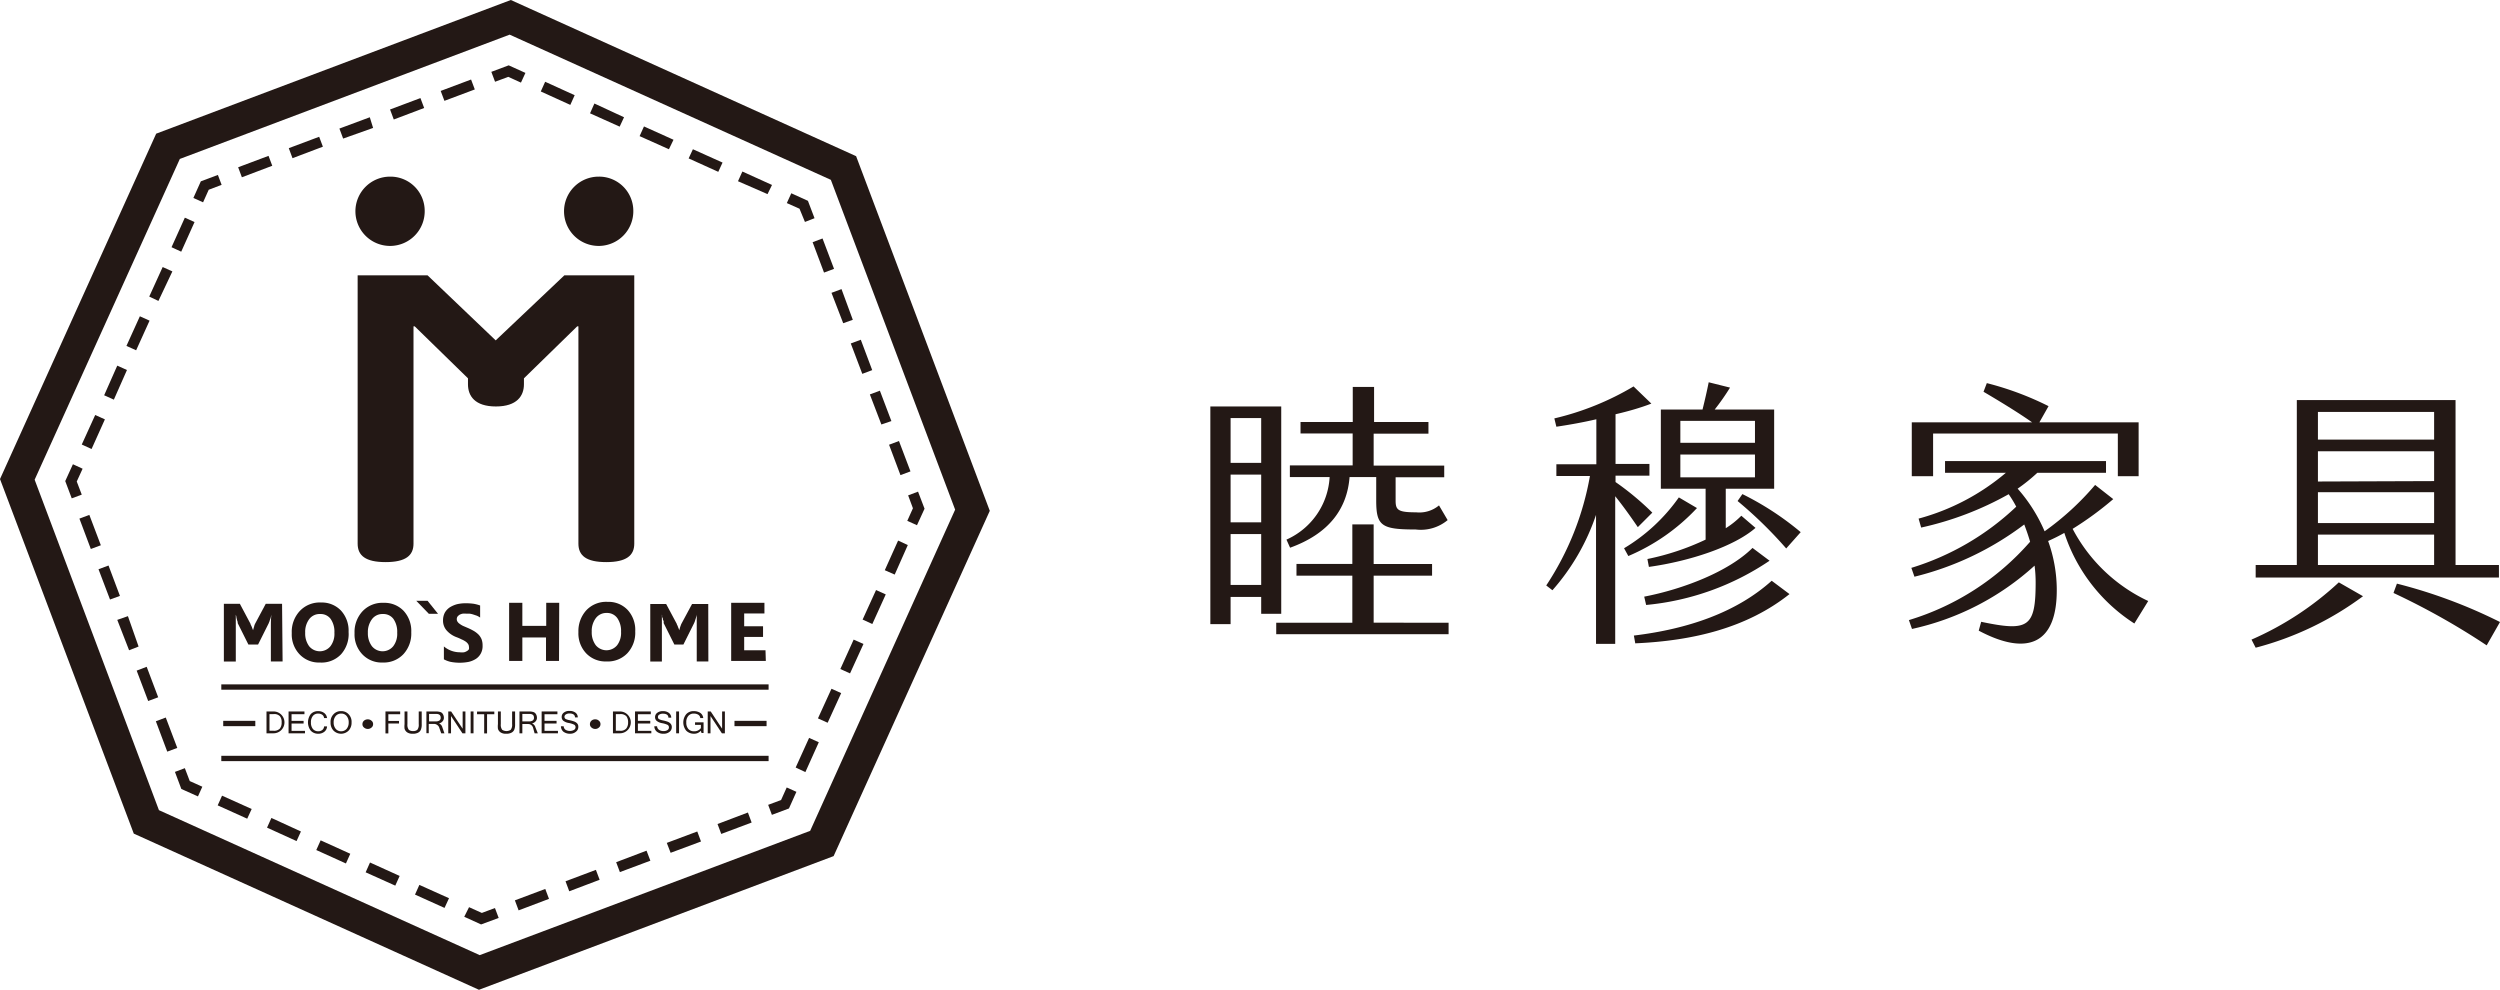 <svg xmlns="http://www.w3.org/2000/svg" viewBox="0 0 234.52 92.85"><defs><style>.cls-1{fill:#231815;}</style></defs><title>logo_txt</title><g id="圖層_2" data-name="圖層 2"><g id="圖層_1-2" data-name="圖層 1"><polygon class="cls-1" points="18.57 74.71 17.01 74.01 16.41 72.41 17.34 72.06 17.8 73.27 18.98 73.8 18.57 74.71"/><path class="cls-1" d="M15.69,70.51l-1.07-2.85.93-.35,1.08,2.85ZM13.9,65.76l-1.08-2.85.94-.36,1.08,2.86ZM12.11,61,11,58.15,12,57.8,13,60.65Zm-1.79-4.76L9.24,53.4l.94-.35,1.07,2.85ZM8.52,51.5,7.45,48.65l.93-.35,1.08,2.85ZM6.73,46.75l-.61-1.62.72-1.58.91.42-.55,1.2.47,1.23Zm1.86-4.63-.92-.42,1.26-2.77.91.41Zm2.09-4.63-.91-.41L11,34.3l.91.41Zm2.09-4.63-.91-.41,1.26-2.78.91.41Zm2.09-4.63L14,27.82l1.26-2.77.91.41ZM17,23.61l-.91-.42,1.25-2.77.91.41Z"/><polygon class="cls-1" points="19.05 18.98 18.14 18.57 18.84 17.01 20.44 16.41 20.79 17.34 19.58 17.8 19.05 18.98"/><path class="cls-1" d="M84.47,44.57,83.4,41.72l.93-.35,1.08,2.85Zm-1.79-4.75L81.6,37l.94-.35,1.08,2.85Zm-1.79-4.75-1.08-2.85.94-.35,1.07,2.85ZM79.1,30.32,78,27.47l.94-.35L80,30Zm-1.8-4.75-1.07-2.85.93-.35,1.08,2.85Zm-1.79-4.75L75,19.58l-1.19-.53.42-.92,1.56.71.62,1.63ZM72,18.21,69.23,17l.41-.91,2.78,1.26ZM22.69,16.63l-.35-.94,2.85-1.07.35.93Zm44.69-.51L64.6,14.86,65,14l2.78,1.25ZM27.44,14.84l-.35-.94,2.85-1.07.35.93ZM62.75,14,60,12.77l.41-.91,2.77,1.25Zm-30.56-1-.35-.94L34.69,11,35,12Zm25.94-1.12-2.78-1.25.41-.92L58.54,11Zm-21.19-.67-.35-.94,2.85-1.07.35.93ZM53.5,9.84,50.73,8.58l.41-.91,2.77,1.26ZM41.69,9.46l-.35-.93,2.85-1.07.35.93Zm7.18-1.71-1.19-.54-1.24.46-.35-.93,1.63-.61,1.57.71Z"/><polygon class="cls-1" points="86.02 49.27 85.11 48.86 85.64 47.68 85.19 46.47 86.12 46.12 86.73 47.72 86.02 49.27"/><path class="cls-1" d="M75.55,72.43,74.64,72l1.26-2.78.91.41Zm2.09-4.63-.91-.41L78,64.61l.91.41Zm2.1-4.63-.91-.41L80.08,60l.92.41Zm2.09-4.63-.91-.42,1.26-2.77.91.41Zm2.1-4.64L83,53.49l1.25-2.78.91.42Z"/><polygon class="cls-1" points="72.41 76.44 72.06 75.5 73.27 75.05 73.8 73.87 74.71 74.28 74.01 75.84 72.41 76.44"/><path class="cls-1" d="M45.13,86.72,43.55,86,44,85.1l1.2.54,1.23-.46.35.93Zm3.52-1.32-.35-.94,2.85-1.07.35.93Zm-6.95-.23-2.77-1.25.41-.91,2.78,1.25Zm11.7-1.56-.35-.94L55.9,81.6l.35.93Zm-16.32-.53L34.3,81.83l.41-.92,2.78,1.26Zm21.07-1.27-.35-.93,2.85-1.08.36.94ZM32.45,81l-2.78-1.26.41-.91,2.78,1.26Zm30.46-1-.36-.93L65.41,78l.35.94ZM27.82,78.9l-2.77-1.26.41-.91L28.23,78Zm39.84-.67-.35-.93,2.85-1.08.35.94ZM23.19,76.8l-2.77-1.25.41-.91,2.78,1.25Z"/><path class="cls-1" d="M41.09,57.58h-.86l-1.18-1.22h1.06Z"/><path class="cls-1" d="M26.51,62.05h-1.1V58.82c0-.35,0-.74.05-1.16h0l-.06.24c0,.08-.05.16-.07.23s-.05.13-.06.19a.73.73,0,0,0-.06.14l-1,2H23.3l-1-2a.23.23,0,0,1,0-.11,1.62,1.62,0,0,1-.06-.17l-.06-.24q0-.12-.06-.27h0c0,.24,0,.45,0,.65s0,.37,0,.5v3.24H21V56.64H22.5l1,1.88c0,.06.05.13.08.2a1.19,1.19,0,0,1,.08.2l.08.2a1.36,1.36,0,0,1,0,.17h0s0-.11,0-.18l.06-.21.06-.2c0-.07.05-.13.07-.19l1-1.87h1.53Z"/><path class="cls-1" d="M30,62.15a2.49,2.49,0,0,1-1.89-.76,2.7,2.7,0,0,1-.74-2,2.86,2.86,0,0,1,.75-2.07,2.56,2.56,0,0,1,2-.8,2.48,2.48,0,0,1,1.87.76,2.78,2.78,0,0,1,.71,2A2.85,2.85,0,0,1,32,61.37,2.52,2.52,0,0,1,30,62.15Zm0-4.55a1.21,1.21,0,0,0-1,.49,2,2,0,0,0-.37,1.27,2,2,0,0,0,.37,1.26,1.29,1.29,0,0,0,2,0,1.91,1.91,0,0,0,.37-1.26,2.1,2.1,0,0,0-.36-1.31A1.16,1.16,0,0,0,30.08,57.6Z"/><path class="cls-1" d="M35.89,62.15A2.49,2.49,0,0,1,34,61.39a2.7,2.7,0,0,1-.74-2A2.86,2.86,0,0,1,34,57.35a2.56,2.56,0,0,1,2-.8,2.48,2.48,0,0,1,1.87.76,2.78,2.78,0,0,1,.71,2,2.85,2.85,0,0,1-.74,2.06A2.54,2.54,0,0,1,35.89,62.15Zm0-4.55a1.21,1.21,0,0,0-1,.49,2,2,0,0,0-.38,1.27,2,2,0,0,0,.38,1.26,1.29,1.29,0,0,0,2,0,1.91,1.91,0,0,0,.37-1.26,2.1,2.1,0,0,0-.36-1.31A1.17,1.17,0,0,0,35.94,57.6Z"/><path class="cls-1" d="M41.64,61.85V60.64a2.31,2.31,0,0,0,.71.41,2.33,2.33,0,0,0,.78.14,1.59,1.59,0,0,0,.4,0,.91.91,0,0,0,.28-.12.49.49,0,0,0,.18-.17.54.54,0,0,0,0-.22.47.47,0,0,0-.09-.28.88.88,0,0,0-.24-.23,2.24,2.24,0,0,0-.38-.2,4,4,0,0,0-.46-.2,2.3,2.3,0,0,1-.94-.65,1.39,1.39,0,0,1-.32-.92,1.54,1.54,0,0,1,.17-.73,1.5,1.5,0,0,1,.47-.5,2.56,2.56,0,0,1,.67-.29,3.62,3.62,0,0,1,.82-.09,5.54,5.54,0,0,1,.75.05,3.51,3.51,0,0,1,.6.16v1.13a2.14,2.14,0,0,0-.3-.17l-.33-.11a1.87,1.87,0,0,0-.34-.08l-.32,0a1.45,1.45,0,0,0-.37,0,1.1,1.1,0,0,0-.29.11,1,1,0,0,0-.18.17.46.46,0,0,0-.06.23.4.4,0,0,0,.07.24.63.63,0,0,0,.2.2,1.7,1.7,0,0,0,.33.2l.42.18a5.22,5.22,0,0,1,.58.29,2.25,2.25,0,0,1,.45.35,1.44,1.44,0,0,1,.28.44,1.62,1.62,0,0,1,.09.57,1.45,1.45,0,0,1-.17.76,1.38,1.38,0,0,1-.46.5,2.17,2.17,0,0,1-.68.28,4.49,4.49,0,0,1-.83.08,4.63,4.63,0,0,1-.85-.08A2.43,2.43,0,0,1,41.64,61.85Z"/><path class="cls-1" d="M52.44,62H51.22v-2.2H49V62H47.76V56.55H49v2.16h2.24V56.55h1.22Z"/><path class="cls-1" d="M56.89,62.05A2.5,2.5,0,0,1,55,61.3a2.72,2.72,0,0,1-.74-2A2.9,2.9,0,0,1,55,57.25a2.55,2.55,0,0,1,2-.79,2.46,2.46,0,0,1,1.88.76,2.76,2.76,0,0,1,.71,2,2.83,2.83,0,0,1-.74,2.06A2.54,2.54,0,0,1,56.89,62.05Zm0-4.55a1.23,1.23,0,0,0-1,.49,2,2,0,0,0-.38,1.27,2,2,0,0,0,.38,1.27,1.3,1.3,0,0,0,2,0,1.91,1.91,0,0,0,.37-1.26A2.12,2.12,0,0,0,57.92,58,1.17,1.17,0,0,0,56.94,57.5Z"/><path class="cls-1" d="M66.45,62.05H65.36V58.82c0-.35,0-.74,0-1.17h0a1,1,0,0,1-.06.25,2,2,0,0,1-.07.23l-.06.19-.06.14-1,2h-.85l-1-2a.38.38,0,0,1,0-.11c0-.05,0-.11-.05-.17s0-.15-.07-.24,0-.17-.05-.28h0c0,.24,0,.46,0,.66s0,.36,0,.5v3.24H61v-5.4h1.49l1,1.87c0,.06.05.12.08.19a1.8,1.8,0,0,0,.08.21,1.59,1.59,0,0,1,.07.2,1.54,1.54,0,0,1,0,.17h0s0-.11,0-.18l.06-.21a1.72,1.72,0,0,1,.07-.21,1.34,1.34,0,0,1,.07-.18l1-1.86h1.52Z"/><path class="cls-1" d="M71.84,62H68.59V56.55h3.12v1h-1.9v1.2h1.77v1H69.81V61h2Z"/><rect class="cls-1" x="20.76" y="64.2" width="51.34" height="0.5"/><rect class="cls-1" x="20.76" y="70.9" width="51.34" height="0.5"/><path class="cls-1" d="M25,66.74h.66a1,1,0,1,1,0,2.05H25Zm.28,1.81h.37a.74.74,0,0,0,.61-.21.91.91,0,0,0,.16-.58.86.86,0,0,0-.16-.57.73.73,0,0,0-.61-.2h-.37Z"/><path class="cls-1" d="M28.61,68.79H27.07V66.74h1.49V67H27.35v.62h1.13v.25H27.35v.69h1.26Z"/><path class="cls-1" d="M29.85,68.83a.92.92,0,0,1-.7-.29,1.29,1.29,0,0,1,0-1.55.91.91,0,0,1,.7-.28.92.92,0,0,1,.57.18.68.68,0,0,1,.26.47H30.4a.42.42,0,0,0-.17-.31.66.66,0,0,0-.38-.11.61.61,0,0,0-.49.21.9.9,0,0,0-.19.62.92.92,0,0,0,.18.61.63.63,0,0,0,.49.22.61.61,0,0,0,.39-.12.45.45,0,0,0,.17-.34h.28a.67.67,0,0,1-.26.51A.88.88,0,0,1,29.85,68.83Z"/><path class="cls-1" d="M32,66.71a.9.9,0,0,1,.7.29,1,1,0,0,1,.28.77,1.06,1.06,0,0,1-.28.77,1,1,0,0,1-1.41,0,1.06,1.06,0,0,1-.28-.77,1,1,0,0,1,.28-.77A.91.91,0,0,1,32,66.71Zm0,1.89a.67.67,0,0,0,.51-.22.9.9,0,0,0,.2-.61.88.88,0,0,0-.2-.61.63.63,0,0,0-.5-.22.65.65,0,0,0-.51.22.88.88,0,0,0-.2.61.9.9,0,0,0,.2.61A.67.67,0,0,0,31.94,68.6Z"/><path class="cls-1" d="M35,67.93a.39.39,0,0,1-.15.32.51.51,0,0,1-.35.13.53.53,0,0,1-.35-.13.39.39,0,0,1-.15-.32.43.43,0,0,1,.15-.33.55.55,0,0,1,.35-.12.51.51,0,0,1,.35.13A.39.39,0,0,1,35,67.93Z"/><path class="cls-1" d="M37.54,67H36.43v.63h1v.24h-1v.93h-.27V66.74h1.38Z"/><path class="cls-1" d="M38.71,68.83a.86.86,0,0,1-.53-.14.63.63,0,0,1-.23-.33,1.85,1.85,0,0,1,0-.43V66.74h.27v1.19a.77.77,0,0,0,.13.53.6.6,0,0,0,.4.12.58.58,0,0,0,.4-.12.77.77,0,0,0,.13-.53V66.74h.28v1.19a1.27,1.27,0,0,1-.09.55.57.57,0,0,1-.27.26A1,1,0,0,1,38.71,68.83Z"/><path class="cls-1" d="M41.69,68.79h-.3l-.19-.54A.46.46,0,0,0,41,68a.45.45,0,0,0-.28-.09h-.5v.87H40V66.74h.91a1.35,1.35,0,0,1,.38.05.4.4,0,0,1,.25.19.65.65,0,0,1,.1.34.48.48,0,0,1-.13.35.55.55,0,0,1-.33.19h0a.55.55,0,0,1,.32.38Zm-1.44-1.12h.6a.6.6,0,0,0,.37-.08.29.29,0,0,0,.12-.27c0-.24-.15-.35-.44-.35h-.65Z"/><path class="cls-1" d="M43.66,68.79h-.28l-1.07-1.62v1.62h-.26V66.74h.27l1.08,1.62V66.74h.26Z"/><path class="cls-1" d="M44.42,68.79h-.27V66.74h.27Z"/><path class="cls-1" d="M46.37,67h-.68v1.8h-.27V67h-.67v-.25h1.62Z"/><path class="cls-1" d="M47.47,68.83a.84.84,0,0,1-.53-.14.58.58,0,0,1-.23-.33,1.85,1.85,0,0,1,0-.43V66.74h.27v1.19a.77.77,0,0,0,.13.53.73.73,0,0,0,.8,0,.77.77,0,0,0,.13-.53V66.74h.28v1.19a1.27,1.27,0,0,1-.09.55.57.57,0,0,1-.27.26A1,1,0,0,1,47.47,68.83Z"/><path class="cls-1" d="M50.45,68.79h-.3L50,68.25a.53.53,0,0,0-.17-.24.45.45,0,0,0-.28-.09H49v.87h-.27V66.74h.9a1.37,1.37,0,0,1,.39.05.43.43,0,0,1,.25.19.65.65,0,0,1,.1.34.48.48,0,0,1-.13.35.55.55,0,0,1-.34.19h0a.54.54,0,0,1,.33.38ZM49,67.67h.6a.6.6,0,0,0,.37-.08.29.29,0,0,0,.12-.27c0-.24-.15-.35-.44-.35H49Z"/><path class="cls-1" d="M52.34,68.79H50.81V66.74h1.48V67H51.08v.62h1.13v.25H51.08v.69h1.26Z"/><path class="cls-1" d="M53.49,68.83a1,1,0,0,1-.65-.2.69.69,0,0,1-.22-.5h.26a.41.41,0,0,0,.19.34.81.81,0,0,0,.78,0,.3.3,0,0,0,.14-.25.26.26,0,0,0-.15-.25,2.06,2.06,0,0,0-.49-.15,1.11,1.11,0,0,1-.51-.21.46.46,0,0,1-.15-.36.49.49,0,0,1,.2-.4.8.8,0,0,1,.53-.16.89.89,0,0,1,.56.16.54.54,0,0,1,.22.45h-.26c0-.25-.2-.37-.51-.37a.58.58,0,0,0-.35.09.26.26,0,0,0-.13.22.25.25,0,0,0,.1.2,1.4,1.4,0,0,0,.38.12,3.49,3.49,0,0,1,.43.12.75.75,0,0,1,.28.18.46.46,0,0,1,.11.33.54.54,0,0,1-.21.44A.81.81,0,0,1,53.49,68.83Z"/><path class="cls-1" d="M56.33,67.93a.39.39,0,0,1-.15.32.48.48,0,0,1-.34.13.51.51,0,0,1-.35-.13.39.39,0,0,1-.15-.32.43.43,0,0,1,.15-.33.51.51,0,0,1,.35-.12.47.47,0,0,1,.34.13A.39.39,0,0,1,56.33,67.93Z"/><path class="cls-1" d="M57.5,66.74h.65a1,1,0,1,1,0,2.05H57.5Zm.27,1.81h.38a.71.71,0,0,0,.6-.21.91.91,0,0,0,.17-.58.92.92,0,0,0-.16-.57.75.75,0,0,0-.61-.2h-.38Z"/><path class="cls-1" d="M61.1,68.79H59.57V66.74h1.48V67H59.84v.62H61v.25H59.84v.69H61.1Z"/><path class="cls-1" d="M62.26,68.83a.94.94,0,0,1-.65-.2.66.66,0,0,1-.23-.5h.26a.43.43,0,0,0,.19.34.73.73,0,0,0,.42.11.64.64,0,0,0,.36-.09.28.28,0,0,0,.14-.25.26.26,0,0,0-.14-.25,2.18,2.18,0,0,0-.5-.15,1.12,1.12,0,0,1-.5-.21.44.44,0,0,1-.16-.36.49.49,0,0,1,.2-.4.82.82,0,0,1,.53-.16.89.89,0,0,1,.56.16.57.57,0,0,1,.23.45H62.7c0-.25-.19-.37-.51-.37a.61.61,0,0,0-.35.09.25.25,0,0,0-.12.22.22.22,0,0,0,.1.2,1.3,1.3,0,0,0,.37.12,3.72,3.72,0,0,1,.44.12.71.71,0,0,1,.27.18.46.46,0,0,1,.12.33.54.54,0,0,1-.21.44A.83.83,0,0,1,62.26,68.83Z"/><path class="cls-1" d="M63.7,68.79h-.27V66.74h.27Z"/><path class="cls-1" d="M65.09,68.83a1,1,0,0,1-.72-.29,1.23,1.23,0,0,1,0-1.54.91.91,0,0,1,.71-.29,1.1,1.1,0,0,1,.62.17.66.66,0,0,1,.27.48h-.28a.4.4,0,0,0-.18-.31.78.78,0,0,0-.43-.11.64.64,0,0,0-.51.22.86.86,0,0,0-.19.61.89.89,0,0,0,.19.61.68.68,0,0,0,.52.22.77.77,0,0,0,.66-.3V68H65.2v-.24H66v1h-.19l-.07-.21A.8.8,0,0,1,65.09,68.83Z"/><path class="cls-1" d="M68,68.79h-.28l-1.07-1.62v1.62h-.26V66.74h.28l1.07,1.62V66.74H68Z"/><rect class="cls-1" x="20.94" y="67.62" width="3.01" height="0.5"/><rect class="cls-1" x="68.9" y="67.62" width="3.01" height="0.5"/><path class="cls-1" d="M44.93,92.85,12.55,78.2,0,44.94l14.65-32.4L47.92,0,80.31,14.65,92.85,47.92,78.2,80.31ZM14.91,76,45,89.6,76,77.94,89.6,47.81,77.94,16.87,47.81,3.25,16.87,14.91,3.25,45Z"/><path class="cls-1" d="M52.94,25.83H59.5V51c0,1.11-.74,1.73-2.63,1.73s-2.61-.62-2.61-1.73V30.61h-.11l-5,4.88v.56c0,1.07-.64,2.08-2.63,2.08s-2.62-1-2.62-2.08v-.56l-5-4.88h-.11V51c0,1.11-.73,1.73-2.62,1.73s-2.62-.62-2.62-1.73V25.83h6.56l6.39,6.1Z"/><path class="cls-1" d="M59.41,19.75a3.25,3.25,0,1,1-3.25-3.18A3.21,3.21,0,0,1,59.41,19.75Z"/><path class="cls-1" d="M39.84,19.75a3.25,3.25,0,1,1-3.24-3.18A3.21,3.21,0,0,1,39.84,19.75Z"/><path class="cls-1" d="M118.31,57.58V56h-2.87v2.55h-1.9V38.13h6.65V57.58Zm-2.87-14.16h2.87v-4.2h-2.87Zm0,5.58h2.87V44.52h-2.87Zm2.87,5.87V50.1h-2.87v4.77Zm17.58,3.55v1.07H119.72V58.42h7.14V54h-5.24v-1.1h5.24V49.19h2v3.72h5.48V54h-5.48v4.41ZM124.73,44.75H121V43.66h5.89v-3H122V39.59h4.9V36.3h2v3.29H134v1.09h-5.14v3h6.62v1.09h-4.56v2.19c0,.89.23,1.1,1.93,1.1a2.87,2.87,0,0,0,2.14-.65l.81,1.38a3.93,3.93,0,0,1-3,.88c-3.2,0-3.7-.33-3.7-2.71V44.75H126.6c-.23,3-1.95,5.32-5.58,6.63l-.34-.76A6.83,6.83,0,0,0,124.73,44.75Z"/><path class="cls-1" d="M151.52,46.55V60.4h-1.8V48.3a20.64,20.64,0,0,1-4.09,7.07l-.58-.45a27.08,27.08,0,0,0,4.1-10.27H146v-1.1h3.75V39.33c-1.25.29-2.53.52-3.75.7l-.19-.78a26.16,26.16,0,0,0,7.43-3l1.67,1.61c-1,.39-2.19.73-3.36,1v4.66h3.18v1.1h-3.18v.6A26.22,26.22,0,0,1,155,48.09l-1.36,1.36C153,48.51,152.3,47.52,151.52,46.55Zm1.23,5.61-.4-.73a16.84,16.84,0,0,0,5.14-4.77l1.7,1A18.86,18.86,0,0,1,152.75,52.16Zm13.45,2.32,1.67,1.25c-4,3.18-9.05,4.38-14.47,4.62l-.13-.73C158.4,59,162.92,57.43,166.2,54.48Zm-1.8-3.08L166,52.6a24.74,24.74,0,0,1-11.58,4.15l-.18-.78C157.91,55.26,162.16,53.62,164.4,51.4ZM160,45.85h-4.2V38.42h3.91c.21-.84.42-1.75.58-2.56l2,.5a21.62,21.62,0,0,1-1.44,2.06h5.58v7.43h-4.54v3.7a8,8,0,0,0,1.46-1.17l1.33,1.14c-2,1.75-6.18,3.13-10,3.66l-.14-.74A23.8,23.8,0,0,0,160,50.62Zm-2.37-4.31h7V39.48h-7Zm0,3.24h7V42.64h-7Zm9.93,6.67A39.48,39.48,0,0,0,163,47l.45-.65a27.27,27.27,0,0,1,5.47,3.57Z"/><path class="cls-1" d="M201.52,56.38l-1.3,2.11a16,16,0,0,1-6.57-8.5,16.57,16.57,0,0,1-1.52.76,13.55,13.55,0,0,1,.81,4.41c.08,5.32-2.79,6.41-7.32,4l.23-.83c4.43.93,5.11.54,5.11-3.71a12.34,12.34,0,0,0-.1-1.56A25,25,0,0,1,179.36,59l-.29-.83a24.5,24.5,0,0,0,11.37-7.35c-.16-.55-.34-1.07-.55-1.62a28.18,28.18,0,0,1-10.3,4.9l-.29-.83a24.86,24.86,0,0,0,9.84-5.74,10.72,10.72,0,0,0-.71-1.17,29.82,29.82,0,0,1-8.21,3.13l-.24-.84a21.2,21.2,0,0,0,8.19-4.3h-5.71v-1.1h15.1v1.1h-6.44a16.48,16.48,0,0,1-1.85,1.49,14.8,14.8,0,0,1,2.53,4,26,26,0,0,0,4.74-4.35l1.7,1.33a30.43,30.43,0,0,1-3.81,2.79A15.36,15.36,0,0,0,201.52,56.38ZM181.34,44.67h-2V39.62h11.29c-1.3-.92-3.23-2.09-4.56-2.87l.31-.81a28.48,28.48,0,0,1,5.79,2.16l-.86,1.52h9.31v5.05h-1.95v-4H181.34Z"/><path class="cls-1" d="M211.21,60a29.07,29.07,0,0,0,8.19-5.37l2.27,1.3a29.3,29.3,0,0,1-10.07,4.83ZM211.6,53h3.86V37.53h14.89V53h4.07v1.18H211.6Zm16.74-11.76v-2.6h-10.9v2.6Zm0,3.89V42.33h-10.9v2.84Zm0,3.94v-2.9h-10.9v2.9Zm0,3.93V50.15h-10.9V53Zm-3.8,2.59.31-.84a47.65,47.65,0,0,1,9.67,3.6l-1.25,2.19A67,67,0,0,0,224.54,55.63Z"/></g></g></svg>
